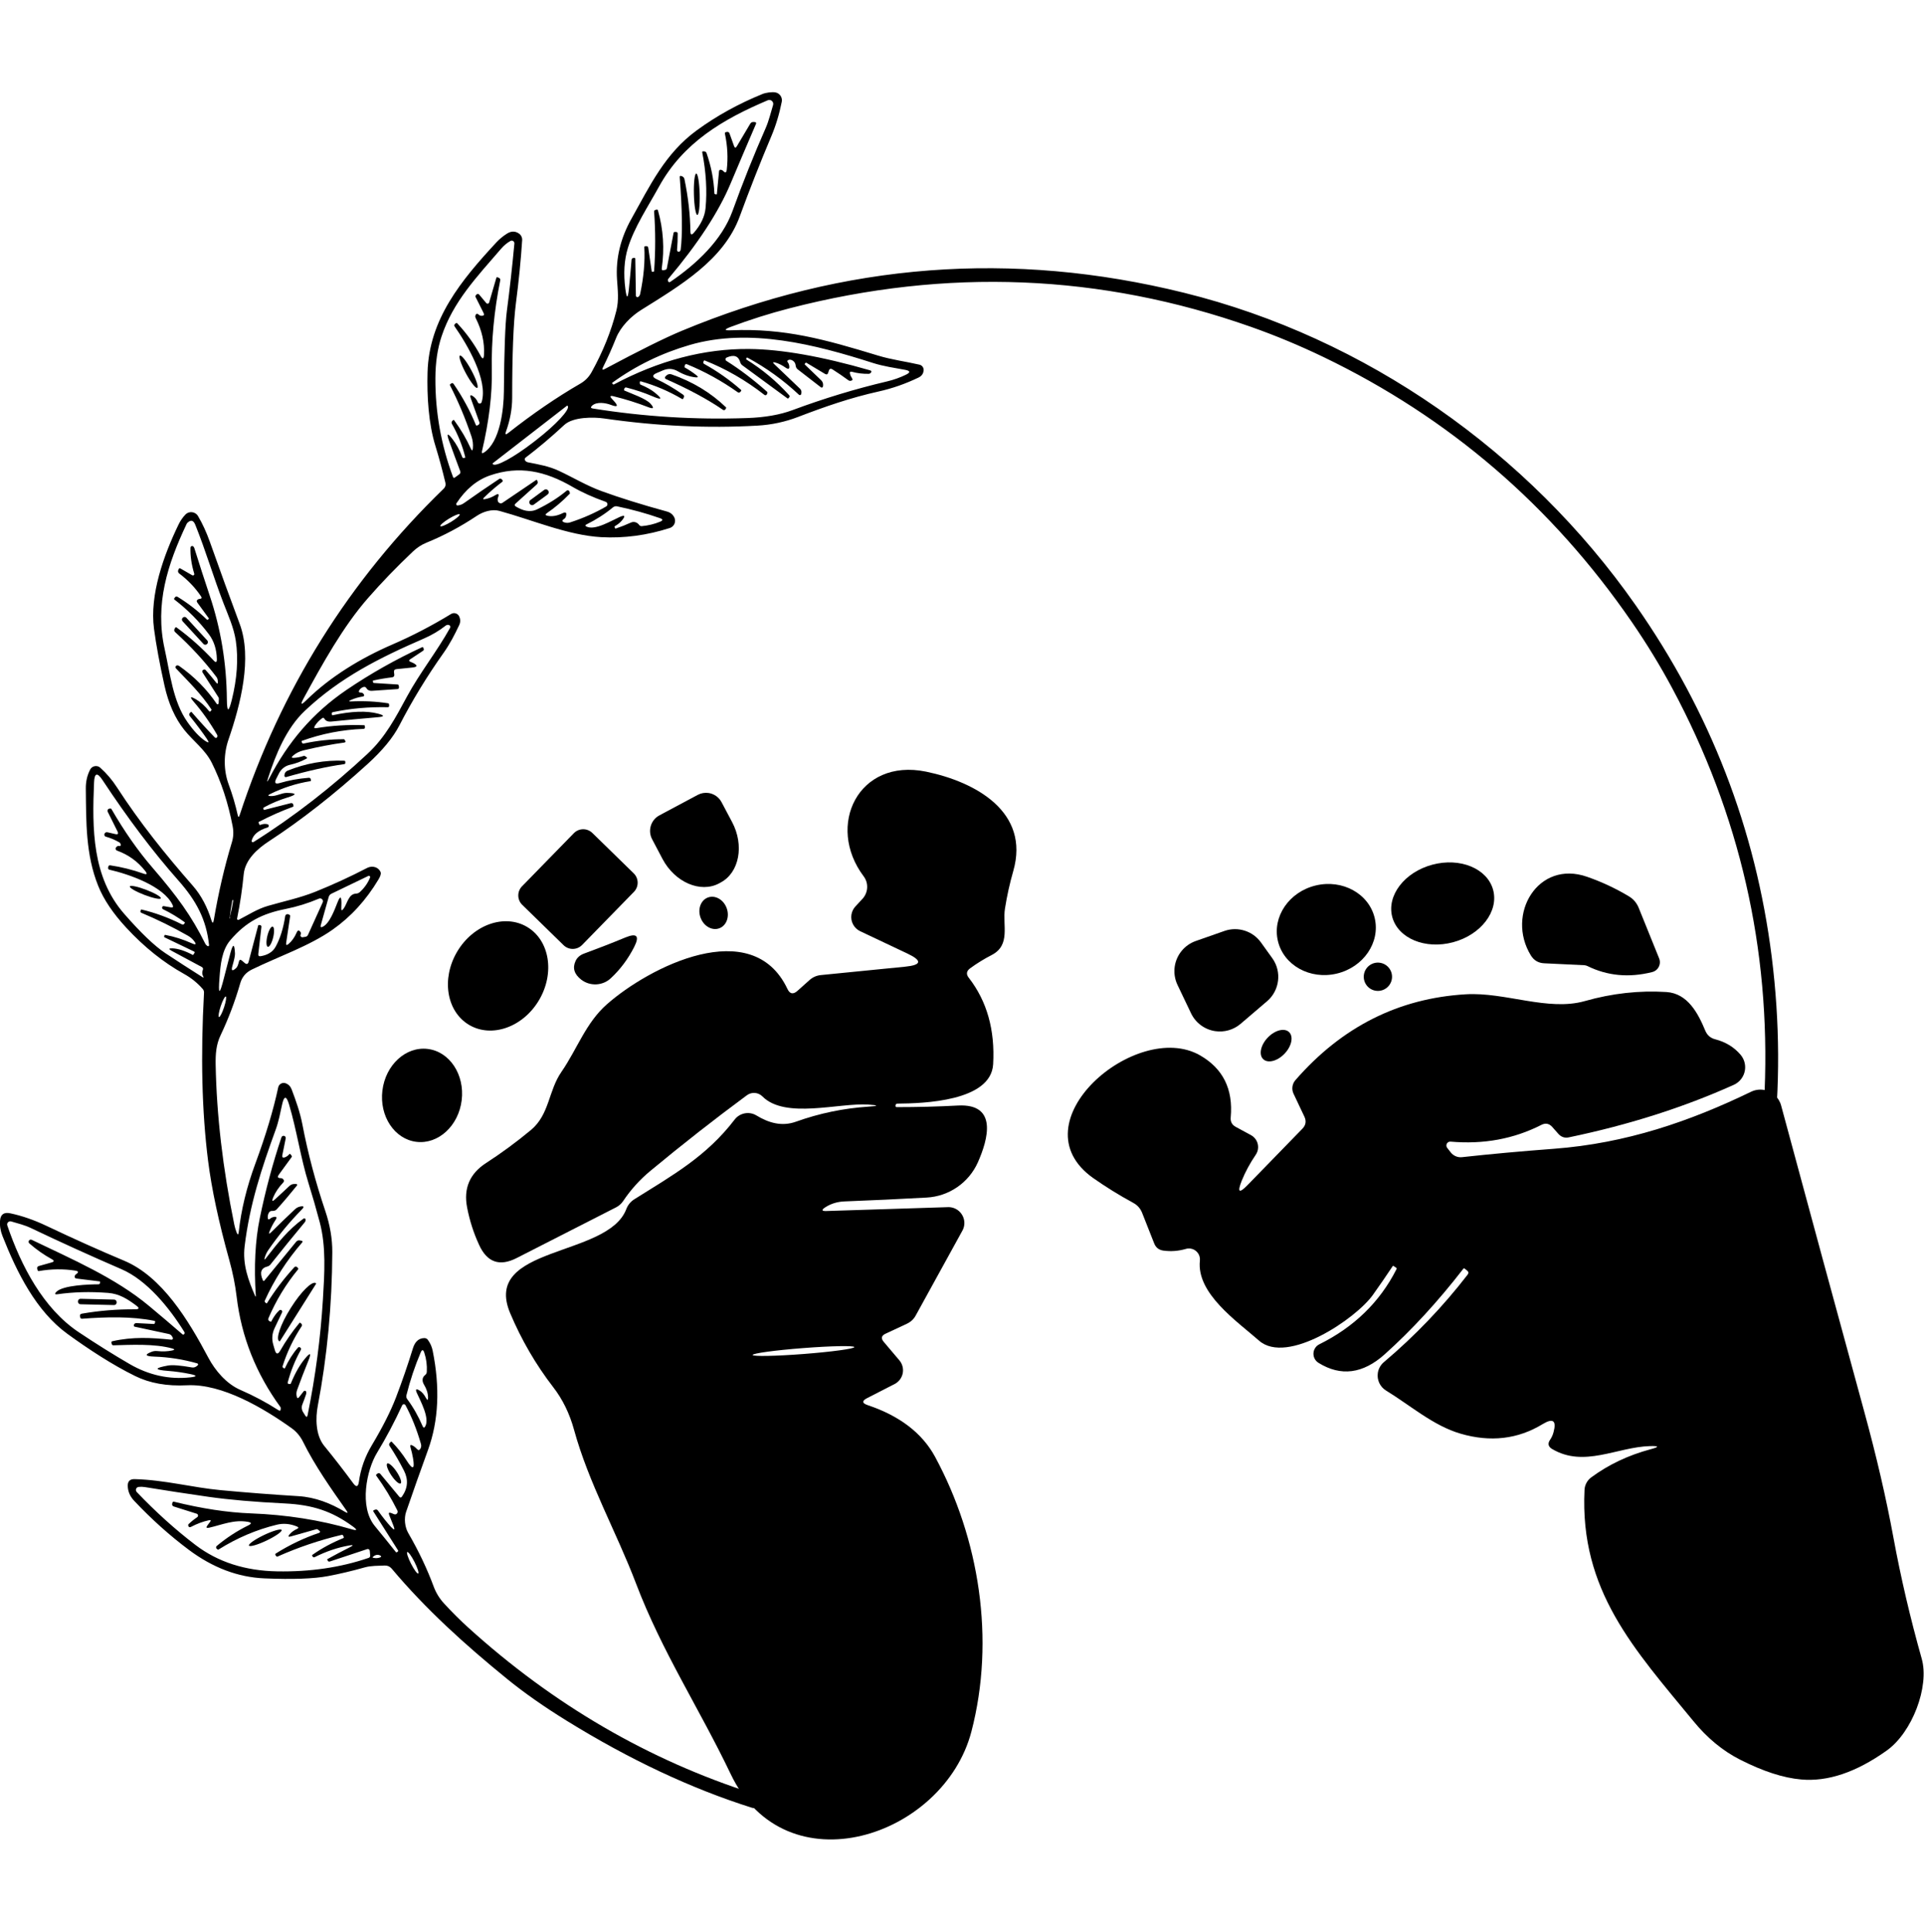 <?xml version="1.0" encoding="UTF-8" standalone="no"?>
<svg xmlns="http://www.w3.org/2000/svg" xmlns:xlink="http://www.w3.org/1999/xlink" xmlns:serif="http://www.serif.com/" width="100%" height="100%" viewBox="0 0 501 503" version="1.1" xml:space="preserve" style="fill-rule:evenodd;clip-rule:evenodd;stroke-linejoin:round;stroke-miterlimit:2;">
    <g transform="matrix(1.017,0,0,1.017,-19.834,22.839)">
        <g transform="matrix(1.326,0,0,1.326,-69.081,-112.704)">
            <path d="M406.787,288.62C407.154,285.323 407.407,282.011 407.544,278.689C408.675,251.191 402.738,225.29 389.733,200.985C387.416,196.652 384.802,192.369 381.891,188.136C366.459,165.716 346.62,148.67 322.375,136.997C317.77,134.78 313.11,132.84 308.395,131.176C279.344,120.931 249.628,119.735 219.245,127.587C215.374,128.587 211.584,129.786 207.874,131.183C206.587,131.671 206.63,131.885 208.002,131.824C218.295,131.402 226.069,133.581 236.301,136.695C238.963,137.51 241.663,137.842 244.354,138.467C244.86,138.582 245.205,139.064 245.154,139.583C245.088,140.212 244.762,140.667 244.173,140.948C241.655,142.16 239.096,143.055 236.497,143.633C230.978,144.862 226.084,146.573 220.942,148.541C218.413,149.512 215.796,150.075 213.092,150.23C203.47,150.778 193.605,150.321 183.496,148.858C181.4,148.549 177.449,148.534 175.76,150.102C173.261,152.425 170.768,154.531 168.279,156.421C168.118,156.546 168.079,156.775 168.189,156.941C168.325,157.148 168.516,157.273 168.762,157.318C170.813,157.726 172.751,158.042 174.711,158.955C177.479,160.244 180.11,161.843 182.983,162.883C186.542,164.18 190.737,165.49 195.568,166.812C196.252,166.998 196.734,167.385 197.016,167.973C197.03,168.002 197.042,168.031 197.054,168.06C197.352,168.805 196.987,169.662 196.246,169.959C196.214,169.972 196.182,169.983 196.149,169.994C191.735,171.416 187.319,172.007 182.9,171.766C176.491,171.411 169.644,168.456 163.25,166.699C161.817,166.299 160.106,166.834 158.892,167.641C155.735,169.748 152.485,171.479 149.142,172.837C148.202,173.219 147.332,173.787 146.533,174.541C143.376,177.532 140.488,180.525 137.869,183.521C133.051,189.018 129.077,196.204 125.458,202.84C124.739,204.147 124.912,204.278 125.978,203.232C130.608,198.67 136.519,195.111 142.521,192.509C146.392,190.836 150.19,188.862 153.915,186.59C154.085,186.486 154.281,186.431 154.481,186.431C154.899,186.431 155.281,186.673 155.461,187.05C155.732,187.613 155.737,188.174 155.476,188.732C154.631,190.549 153.644,192.434 152.467,194.093C149.225,198.672 146.382,203.335 143.939,208.08C142.712,210.458 140.654,212.959 137.763,215.583C131.289,221.46 124.94,226.429 118.716,230.49C116.507,231.931 114.124,234.049 113.86,236.87C113.594,239.66 113.169,242.502 112.586,245.398C112.582,245.414 112.581,245.43 112.581,245.446C112.581,245.566 112.679,245.665 112.799,245.665C112.835,245.665 112.871,245.656 112.903,245.639C114.803,244.666 116.492,243.543 118.566,242.947C121.597,242.065 124.704,241.424 127.659,240.24C131.083,238.863 134.428,237.325 137.696,235.625C137.734,235.605 137.773,235.587 137.812,235.569C138.771,235.14 139.88,235.502 140.269,236.37C140.285,236.405 140.299,236.441 140.312,236.478C140.408,236.754 140.269,237.206 139.897,237.835C137.51,241.831 134.551,245.069 131.022,247.547C126.528,250.714 120.556,252.742 115.444,255.238C114.288,255.796 113.536,256.686 113.189,257.907C112.194,261.366 110.927,264.714 109.389,267.951C108.522,269.776 108.416,271.601 108.446,273.584C108.627,283.356 109.826,293.654 112.043,304.477C112.149,304.99 112.297,305.492 112.488,305.985C112.699,306.518 112.837,306.498 112.903,305.925C113.365,301.652 114.436,297.243 116.115,292.699C118.121,287.275 119.591,282.373 120.526,277.995C120.532,277.967 120.539,277.94 120.546,277.912C120.71,277.344 121.316,277.012 121.889,277.178C121.915,277.185 121.941,277.194 121.966,277.203C122.509,277.404 122.894,277.796 123.12,278.379C123.949,280.559 124.749,282.828 125.194,285.143C126.249,290.668 127.725,296.24 129.62,301.86C130.53,304.555 130.98,307.204 130.97,309.808C130.919,320.033 129.984,329.923 128.165,339.479C127.72,341.824 127.727,345.135 129.401,347.193C131.291,349.505 133.159,351.913 135.004,354.417C135.597,355.231 135.964,355.138 136.105,354.138C136.446,351.644 137.278,349.294 138.6,347.088C140.697,343.579 142.253,340.5 143.268,337.851C144.464,334.719 145.555,331.554 146.54,328.357C146.938,327.08 147.661,326.427 148.712,326.397C149.009,326.387 149.245,326.5 149.421,326.736C149.888,327.374 150.198,328.068 150.348,328.817C151.791,335.96 151.497,342.337 149.466,347.947C147.993,351.999 146.578,356 145.221,359.951C144.799,361.188 144.965,362.885 145.643,364.046C147.639,367.489 149.273,370.928 150.544,374.361C150.997,375.583 151.668,376.676 152.558,377.641C154.091,379.31 155.632,380.846 157.18,382.248C173.638,397.173 192.044,407.883 212.398,414.378C212.824,414.512 213.116,414.91 213.116,415.356C213.116,415.483 213.093,415.609 213.047,415.728C212.971,415.904 212.941,416.085 212.956,416.271C213.022,417.025 212.692,417.289 211.968,417.062C200.276,413.368 188.375,407.778 176.265,400.293C171.851,397.568 168.008,394.873 164.735,392.209C156.63,385.619 149.044,378.772 142.416,370.877C142.088,370.492 141.6,370.28 141.096,370.304C139.814,370.365 138.465,370.319 137.251,370.659C134.767,371.358 132.407,371.918 130.17,372.34C127.421,372.863 123.324,373.011 117.879,372.785C112.777,372.574 107.906,370.737 103.266,367.273C99.597,364.533 96.078,361.379 92.71,357.81C91.915,356.965 91.503,356.013 91.473,354.952C91.448,354.042 91.89,353.6 92.8,353.625C98.561,353.768 103.967,355.246 109.381,355.751C114.428,356.224 119.44,356.611 124.417,356.913C127.622,357.101 130.683,358.285 133.42,359.944C133.958,360.266 134.046,360.17 133.684,359.657C130.751,355.495 127.614,351.054 125.329,346.431C124.791,345.346 124.058,344.468 123.128,343.8C117.766,339.969 109.706,335.166 102.934,335.505C99.064,335.702 95.728,335.111 92.928,333.733C88.525,331.577 83.88,328.531 79.823,325.582C73.776,321.179 70.081,313.767 67.283,306.679C66.886,305.678 66.73,304.685 66.816,303.7C66.911,302.509 67.572,302.044 68.799,302.305C71.066,302.788 73.391,303.595 75.774,304.726C81.067,307.239 86.059,309.479 90.749,311.444C98.086,314.513 103.168,322.89 107.044,330.197C108.318,332.595 110.482,335.211 113.212,336.395C115.816,337.526 118.274,338.836 120.586,340.324C120.853,340.5 120.991,340.427 121.001,340.105C121.006,340.06 121.009,339.989 121.009,339.894C121.009,339.824 120.991,339.763 120.956,339.713C116.241,333.253 113.423,326.163 112.503,318.442C112.232,316.144 111.759,313.784 111.086,311.361C109.035,303.992 107.667,297.592 106.984,292.163C105.787,282.693 105.526,271.87 106.199,259.694C106.209,259.447 106.126,259.205 105.966,259.016C104.945,257.839 103.739,256.864 102.346,256.09C98.37,253.883 94.653,250.91 91.194,247.17C88.63,244.405 86.823,241.716 85.772,239.102C83.337,233.054 83.45,226.781 83.375,220.326C83.36,218.964 83.639,217.735 84.212,216.639C84.236,216.592 84.263,216.547 84.293,216.503C84.685,215.934 85.473,215.787 86.039,216.177C86.083,216.208 86.125,216.241 86.165,216.277C87.391,217.373 88.467,218.637 89.392,220.07C93.795,226.864 98.651,232.918 104.043,239.071C105.687,240.941 106.878,243.302 107.617,245.699C107.818,246.358 107.976,246.348 108.092,245.669C108.992,240.371 110.158,235.359 111.591,230.634C111.887,229.664 111.933,228.643 111.727,227.572C110.857,223.043 109.515,218.964 107.7,215.334C106.426,212.771 104.081,211.119 102.346,208.925C100.602,206.723 99.345,203.903 98.576,200.465C97.641,196.277 96.962,192.602 96.54,189.441C95.681,182.918 98.38,175.31 101.298,169.293C101.63,168.604 102.065,167.976 102.603,167.408C102.65,167.358 102.701,167.312 102.754,167.269C103.414,166.743 104.392,166.855 104.921,167.517C104.964,167.571 105.003,167.628 105.038,167.687C105.908,169.159 106.669,170.816 107.323,172.656C109.258,178.125 111.179,183.406 113.084,188.498C115.549,195.088 113.28,204.009 110.92,210.863C109.985,213.57 109.932,216.729 110.972,219.534C111.686,221.46 112.264,223.423 112.707,225.423C112.807,225.881 112.93,225.888 113.076,225.446C121.024,201.181 134.159,180.166 152.482,162.401C152.804,162.089 152.912,161.704 152.807,161.247C152.223,158.799 151.588,156.454 150.899,154.212C149.542,149.838 149.232,144.53 149.361,139.93C149.647,129.706 155.853,122.188 162.669,114.836C163.278,114.187 163.964,113.624 164.728,113.147C165.522,112.654 166.276,112.649 166.99,113.132C167.419,113.422 167.664,113.916 167.631,114.429C167.39,118.199 166.982,122.303 166.409,126.742C165.937,130.447 165.701,136.489 165.701,144.869C165.701,147.006 165.301,149.177 164.502,151.384C164.296,151.952 164.431,152.05 164.909,151.678C169.639,147.953 174.282,144.774 178.836,142.14C179.776,141.602 180.507,140.863 181.03,139.923C183.227,135.972 184.826,132.003 185.826,128.017C186.331,126.026 186.082,124.013 185.947,121.999C185.68,117.978 186.608,114.077 188.729,110.297C192.333,103.857 195.229,97.682 201.374,93.203C205.185,90.423 209.407,88.09 214.042,86.205C214.698,85.941 215.905,85.768 216.583,85.911C217.394,86.087 217.921,86.892 217.759,87.706C217.287,90.088 216.611,92.318 215.731,94.394C213.59,99.471 211.559,104.626 209.638,109.859C206.554,118.259 198.185,123.16 190.607,127.903C188.676,129.102 186.648,131.116 185.766,133.325C184.981,135.29 184.139,137.173 183.24,138.973C183.008,139.435 183.121,139.546 183.579,139.304C190.224,135.75 195.163,133.3 198.396,131.953C229.905,118.832 262.245,116.374 295.418,124.578C330.526,133.257 361.939,155.35 382.6,184.848C397.047,205.474 405.819,228.13 408.916,252.818C410.5,265.469 410.559,277.923 409.095,290.182L406.787,288.62ZM147.561,371.853C147.745,371.759 147.419,370.744 146.839,369.605C146.258,368.467 145.629,367.607 145.445,367.701C145.261,367.794 145.587,368.809 146.167,369.948C146.747,371.087 147.376,371.946 147.561,371.853ZM106.878,362.53L107.346,361.912C107.587,361.595 107.514,361.48 107.127,361.565C105.996,361.811 104.857,362.234 103.711,362.832C103.425,362.983 103.236,362.902 103.146,362.591C103.115,362.485 103.141,362.392 103.221,362.312C103.724,361.829 104.277,361.384 104.88,360.977C104.984,360.907 105.047,360.789 105.047,360.664C105.047,360.502 104.943,360.357 104.789,360.306L100.348,358.903C100.161,358.844 100.033,358.669 100.033,358.472C100.033,358.419 100.043,358.365 100.062,358.315L100.137,358.112C100.182,357.996 100.265,357.953 100.386,357.983C105.82,359.321 110.771,360.072 115.24,360.238C122.162,360.502 128.647,361.527 134.687,363.299C135.783,363.621 135.871,363.445 134.951,362.772C130.879,359.786 127.132,358.587 121.838,358.323C115.992,358.036 111.081,357.611 107.104,357.048C102.962,356.455 98.84,355.824 94.738,355.156C94.351,355.095 93.959,355.088 93.562,355.133C93.269,355.165 93.045,355.416 93.045,355.71C93.045,355.861 93.103,356.005 93.207,356.113C96.917,359.999 100.702,363.41 104.563,366.346C108.881,369.628 114.134,371.322 120.323,371.428C126.692,371.544 132.576,370.679 137.975,368.834C138.196,368.759 138.299,368.603 138.284,368.366L138.208,367.469C138.191,367.271 138.024,367.118 137.825,367.118C137.784,367.118 137.742,367.124 137.703,367.137L130.517,369.52C130.306,369.591 130.155,369.523 130.065,369.317L129.989,369.143C129.979,369.113 129.987,369.09 130.012,369.075C131.445,368.276 132.885,367.514 134.333,366.791C135.107,366.403 135.069,366.285 134.219,366.436C131.993,366.828 129.773,367.58 127.561,368.691C127.43,368.758 127.268,368.715 127.192,368.593L127.086,368.427C127.041,368.356 127.054,368.296 127.124,368.246C128.929,366.974 130.914,365.898 133.081,365.019C133.181,364.978 133.214,364.908 133.179,364.807L133.111,364.611C133.051,364.425 132.925,364.355 132.734,364.4C128.471,365.416 124.362,366.806 120.405,368.57C120.305,368.615 120.222,368.595 120.157,368.51L120.013,368.321C119.913,368.186 119.935,368.07 120.081,367.974C122.766,366.29 125.561,364.961 128.466,363.986C128.546,363.956 128.599,363.88 128.599,363.795C128.599,363.734 128.573,363.677 128.526,363.639L128.18,363.352C128.104,363.286 127.999,363.263 127.901,363.292L123.007,364.679C122.454,364.835 122.366,364.697 122.743,364.265C123.115,363.837 123.58,363.498 124.138,363.247C124.505,363.081 124.5,362.92 124.123,362.764C122.816,362.231 121.529,362.118 120.262,362.425C116.331,363.38 112.581,364.976 109.012,367.213C108.947,367.253 108.884,367.251 108.823,367.205L108.658,367.07C108.575,367.004 108.527,366.904 108.527,366.799C108.527,366.697 108.572,366.6 108.65,366.534C110.525,364.961 112.566,363.631 114.773,362.545C115.426,362.224 115.394,362 114.675,361.874C112.005,361.392 109.698,362.432 107.187,363.005C106.649,363.131 106.546,362.973 106.878,362.53ZM112.179,252.139C112.199,252.536 112.038,253.323 111.696,254.499C111.4,255.504 111.639,255.653 112.413,254.944C112.619,254.758 112.792,254.351 112.933,253.722C113.023,253.33 113.222,253.265 113.529,253.526L114.041,253.964C114.428,254.295 114.687,254.215 114.818,253.722L116.665,246.717C116.676,246.677 116.701,246.657 116.741,246.657L116.99,246.657C117.153,246.66 117.286,246.795 117.286,246.959C117.286,246.971 117.285,246.984 117.284,246.996L116.681,252.237C116.645,252.579 116.796,252.722 117.133,252.667C118.51,252.441 119.473,251.835 120.021,250.849C120.911,249.231 121.529,247.255 121.876,244.923C121.91,244.707 122.097,244.547 122.315,244.547C122.383,244.547 122.449,244.562 122.509,244.591L122.705,244.681C122.795,244.726 122.847,244.823 122.833,244.923L122.064,250.073C121.994,250.535 122.14,250.618 122.502,250.322C123.155,249.779 123.688,249.03 124.1,248.075C124.301,247.607 124.545,247.584 124.832,248.007C124.937,248.158 124.945,248.318 124.854,248.489C124.829,248.54 124.816,248.595 124.816,248.652C124.816,248.85 124.979,249.014 125.178,249.014C125.196,249.014 125.214,249.012 125.231,249.01L125.797,248.919C126.007,248.887 126.187,248.75 126.272,248.557L129.115,242.276C129.146,242.207 129.163,242.132 129.164,242.056C129.166,241.758 128.919,241.511 128.617,241.509C128.542,241.509 128.467,241.523 128.398,241.552C126.307,242.442 124.168,243.106 121.981,243.543C117.472,244.44 114.313,246.001 111.267,249.59C109.615,251.536 109.381,254.363 109.193,256.776C108.916,260.195 109.198,260.24 110.037,256.912C110.455,255.263 110.874,253.639 111.297,252.041C111.794,250.181 112.088,250.214 112.179,252.139ZM162.971,164.105C162.881,164.341 162.873,164.582 162.948,164.829C162.957,164.856 162.967,164.882 162.98,164.908C163.118,165.195 163.465,165.318 163.748,165.181C163.774,165.169 163.799,165.154 163.823,165.138L170.338,160.727C170.342,160.724 170.347,160.721 170.352,160.718C170.415,160.686 170.494,160.715 170.528,160.781C170.53,160.785 170.532,160.79 170.534,160.795L170.609,161.013C170.682,161.209 170.628,161.431 170.474,161.571L166.364,165.274C166.118,165.495 166.135,165.688 166.417,165.854C167.706,166.616 169.086,167.083 170.549,166.382C172.706,165.346 174.593,164.153 176.212,162.8C176.23,162.784 176.251,162.77 176.272,162.759C176.436,162.67 176.645,162.735 176.736,162.902C176.747,162.923 176.756,162.944 176.762,162.966L176.853,163.26C176.863,163.306 176.85,163.348 176.815,163.388C175.413,164.836 173.952,166.075 172.434,167.106C172.047,167.372 172.082,167.551 172.54,167.641C173.409,167.822 174.375,167.656 175.435,167.144C176.049,166.842 176.272,167.023 176.106,167.687C176.046,167.938 175.913,168.129 175.707,168.26C175.274,168.541 175.305,168.76 175.797,168.916C176.164,169.036 176.531,169.036 176.898,168.916C179.376,168.116 181.691,167.093 183.843,165.847C183.999,165.759 184.097,165.592 184.097,165.413C184.097,165.2 183.961,165.01 183.76,164.942C181.317,164.082 179.173,163.115 177.328,162.039C172.087,159 167.081,157.892 161.41,159.852C158.872,160.737 156.712,162.534 154.933,165.243C154.916,165.269 154.903,165.297 154.896,165.327C154.864,165.464 154.953,165.604 155.094,165.637C155.123,165.644 155.152,165.646 155.182,165.643C155.634,165.598 156.039,165.447 156.396,165.191C158.618,163.612 160.89,162.054 163.212,160.516C163.351,160.424 163.537,160.446 163.65,160.568L163.831,160.757C163.867,160.796 163.887,160.848 163.887,160.901C163.887,160.965 163.858,161.026 163.808,161.066C162.581,161.996 161.423,162.991 160.332,164.052C159.98,164.389 160.043,164.509 160.52,164.414C161.209,164.278 161.85,164.027 162.443,163.66C163.056,163.288 163.232,163.436 162.971,164.105ZM146.518,347.163C146.804,347.324 147.081,347.55 147.347,347.842C147.579,348.088 147.785,348.065 147.966,347.774C148.142,347.487 148.182,347.173 148.086,346.831C147.292,344.066 146.297,341.573 145.1,339.351C145.039,339.236 144.918,339.163 144.787,339.163C144.65,339.163 144.525,339.242 144.467,339.366C142.979,342.598 141.353,345.667 139.588,348.573C137.575,351.891 136.142,358.971 139.158,362.651C140.606,364.415 141.963,366.094 143.23,367.688C143.301,367.778 143.384,367.788 143.479,367.718L143.637,367.597C143.713,367.542 143.725,367.474 143.675,367.394L138.91,359.884C138.906,359.878 138.903,359.873 138.9,359.867C138.856,359.779 138.889,359.67 138.974,359.628C138.98,359.625 138.986,359.622 138.993,359.62L139.219,359.529C139.455,359.439 139.646,359.496 139.792,359.703C140.667,360.934 141.511,361.992 142.325,362.877C142.964,363.561 143.112,363.468 142.77,362.598L141.971,360.592C141.785,360.13 141.921,359.994 142.378,360.185L142.876,360.389C143.127,360.494 143.333,360.437 143.494,360.215C143.615,360.044 143.625,359.858 143.524,359.657C142.373,357.34 141.021,355.11 139.468,352.969C139.392,352.868 139.402,352.783 139.498,352.713L139.701,352.554C139.863,352.424 140.103,352.448 140.237,352.607L143.901,357.018C144.082,357.239 144.256,357.232 144.422,356.996C145.558,355.377 145.688,353.71 144.814,351.996C143.949,350.292 143.024,348.701 142.039,347.223C141.888,346.997 141.908,346.788 142.099,346.597L142.265,346.424C142.33,346.359 142.396,346.359 142.461,346.424C143.557,347.55 144.515,348.759 145.334,350.051C146.515,351.911 146.923,351.755 146.556,349.583C146.435,348.885 146.274,348.193 146.073,347.51C145.932,347.032 146.081,346.917 146.518,347.163ZM186.927,168.501C186.59,168.918 186.135,169.295 185.562,169.632C185.472,169.682 185.446,169.758 185.487,169.858L185.562,170.032C185.592,170.102 185.642,170.125 185.713,170.099C186.733,169.758 187.701,169.376 188.616,168.953C189.227,168.674 189.86,168.901 190.237,169.421C190.35,169.571 190.535,169.654 190.727,169.639C191.994,169.524 193.173,169.237 194.264,168.78C194.852,168.539 194.847,168.312 194.249,168.101C191.655,167.191 188.895,166.43 185.969,165.816C185.668,165.756 185.396,165.824 185.155,166.02C183.647,167.272 181.945,168.368 180.05,169.308C179.774,169.443 179.774,169.582 180.05,169.722C181.686,170.529 184.838,168.591 186.444,167.875C187.46,167.428 187.621,167.636 186.927,168.501ZM100.997,196.521C101.142,196.501 101.276,196.536 101.396,196.627C104.317,198.683 106.735,201.121 108.65,203.941C108.688,203.995 108.75,204.028 108.817,204.028C108.921,204.028 109.01,203.947 109.02,203.843L109.065,202.998C109.075,202.886 109.045,202.772 108.982,202.674L105.943,197.931C105.777,197.665 105.837,197.471 106.124,197.35C106.28,197.285 106.413,197.313 106.524,197.433C107.227,198.213 107.891,199.004 108.514,199.809C108.766,200.135 108.884,200.093 108.869,199.68C108.864,199.595 108.856,199.507 108.846,199.416C108.821,199.165 108.733,198.939 108.582,198.738C106.305,195.727 103.658,192.851 100.642,190.112C100.431,189.926 100.391,189.707 100.521,189.456L100.635,189.252C100.664,189.195 100.724,189.158 100.789,189.158C100.825,189.158 100.861,189.17 100.891,189.192C103.43,191.042 105.815,193.165 108.047,195.563C108.484,196.036 108.695,195.95 108.68,195.307C108.635,193.417 108.122,191.821 107.142,190.519C105.242,188 103.027,185.768 100.499,183.823C100.408,183.753 100.393,183.672 100.454,183.582L100.574,183.408C100.715,183.202 100.893,183.164 101.11,183.295C103.141,184.542 105.018,186 106.742,187.669C106.818,187.739 106.893,187.739 106.969,187.669L107.119,187.525C107.144,187.495 107.147,187.465 107.127,187.435L104.918,184.411C104.721,184.14 104.772,183.923 105.068,183.763C105.154,183.717 105.244,183.692 105.34,183.687C105.737,183.667 105.825,183.494 105.604,183.167C104.473,181.493 103.07,180.028 101.396,178.771C101.187,178.614 101.12,178.326 101.238,178.092L101.336,177.881C101.37,177.813 101.441,177.769 101.518,177.769C101.555,177.769 101.591,177.779 101.622,177.798L103.922,179.125C103.954,179.143 103.99,179.155 104.026,179.159C104.174,179.176 104.309,179.072 104.326,178.928C104.33,178.89 104.326,178.852 104.314,178.816C103.781,177.072 103.538,175.405 103.583,173.817C103.588,173.636 103.678,173.525 103.854,173.485C103.945,173.465 104.023,173.48 104.088,173.53C104.199,173.616 104.277,173.724 104.322,173.855C105.307,177.001 106.3,180.068 107.3,183.054C109.447,189.463 110.55,196.139 110.611,203.081C110.636,205.605 110.952,205.642 111.561,203.194C112.586,199.067 112.848,195.274 112.345,191.816C111.968,189.252 110.882,186.907 109.962,184.517C108.032,179.51 106.554,174.458 104.518,169.383C104.161,168.493 103.653,168.365 102.995,168.999C102.93,169.063 102.876,169.14 102.836,169.225C99.149,177.006 96.668,184.713 98.599,193.354C99.647,198.067 100.182,203.458 102.995,207.455C104.186,209.149 105.32,210.358 106.395,211.081C107.129,211.574 107.25,211.453 106.757,210.72C106.013,209.604 104.907,208.126 103.44,206.286C103.286,206.091 103.323,205.802 103.521,205.646L103.523,205.645L103.711,205.494C103.736,205.479 103.759,205.481 103.779,205.502C105.277,207.236 106.777,208.88 108.281,210.433C108.331,210.488 108.396,210.518 108.477,210.523C108.572,210.528 108.645,210.498 108.695,210.433C108.816,210.267 108.826,210.096 108.725,209.92C107.358,207.563 105.85,205.431 104.201,203.526C103.397,202.596 103.53,202.435 104.601,203.043C105.511,203.571 106.365,204.335 107.165,205.336C107.285,205.486 107.398,205.484 107.504,205.328L107.64,205.14C107.66,205.104 107.66,205.072 107.64,205.042C105.709,202.086 103.206,199.65 100.793,197.117C100.73,197.051 100.694,196.963 100.694,196.871C100.694,196.697 100.824,196.547 100.997,196.521ZM201.103,140.911C199.962,140.785 198.826,140.395 197.695,139.742C196.77,139.204 195.814,139.144 194.829,139.561L193.623,140.074C192.708,140.461 192.703,140.86 193.608,141.273C195.186,141.996 196.88,142.987 198.69,144.243C198.901,144.389 198.949,144.575 198.833,144.801L198.735,145.013C198.68,145.123 198.597,145.146 198.486,145.08C195.978,143.602 193.344,142.474 190.584,141.695C190.418,141.645 190.34,141.707 190.35,141.883L190.365,142.132C190.37,142.223 190.413,142.283 190.493,142.313C191.66,142.806 192.552,143.301 193.17,143.799C194.814,145.131 194.666,145.377 192.725,144.538C191.278,143.909 189.626,143.356 187.771,142.879C187.57,142.828 187.437,142.899 187.372,143.09L187.304,143.278C187.274,143.364 187.299,143.424 187.379,143.459C188.737,144.07 191.534,144.997 192.431,146.015C193.165,146.855 193.009,147.071 191.964,146.664C189.863,145.845 187.638,145.146 185.291,144.568C184.602,144.397 184.501,144.57 184.989,145.088C185.115,145.219 185.235,145.349 185.351,145.48C186.241,146.46 186.065,146.717 184.823,146.249C183.76,145.842 182.033,145.548 181.121,146.392C180.809,146.684 180.864,146.862 181.287,146.928C191.16,148.511 201.103,149.125 211.116,148.768C214.52,148.647 217.428,148.137 219.841,147.237C225.858,144.995 231.943,143.148 238.096,141.695C239.358,141.398 240.564,140.971 241.715,140.413C242.64,139.971 242.598,139.654 241.587,139.463C239.506,139.078 237.395,138.784 235.366,138.136C224.267,134.584 211.569,131.297 200.017,134.652C194.558,136.236 189.566,138.666 185.042,141.944C184.981,141.989 184.976,142.039 185.027,142.094L185.17,142.253C185.22,142.308 185.278,142.318 185.343,142.283C194.07,137.643 202.779,135.361 211.471,135.436C217.679,135.492 225.446,136.861 234.771,139.546C235.112,139.641 235.16,139.817 234.914,140.074C234.813,140.179 234.693,140.232 234.552,140.232C233.421,140.252 232.355,140.124 231.355,139.847C230.973,139.742 230.835,139.88 230.94,140.262C231.01,140.539 231.131,140.797 231.302,141.039C231.503,141.33 231.433,141.509 231.091,141.574C230.92,141.609 230.762,141.574 230.616,141.469C229.626,140.74 228.608,140.043 227.562,139.38C227.205,139.154 226.964,139.244 226.838,139.651L226.725,140.013C226.619,140.35 226.413,140.428 226.107,140.247L222.533,138.106C222.452,138.055 222.384,138.068 222.329,138.143L222.193,138.317C222.163,138.357 222.168,138.397 222.208,138.437L225.383,141.491C225.64,141.739 225.77,142.092 225.737,142.449L225.715,142.667C225.699,142.792 225.593,142.886 225.468,142.886C225.412,142.886 225.359,142.867 225.315,142.833L220.859,139.387C220.617,139.201 220.479,138.955 220.444,138.648C220.384,138.106 220.107,137.741 219.614,137.555C219.413,137.48 219.217,137.485 219.026,137.57C218.81,137.676 218.777,137.824 218.928,138.015C219.054,138.176 219.137,138.357 219.177,138.558C219.323,139.297 219.087,139.45 218.468,139.018C217.84,138.576 217.207,138.259 216.568,138.068C216.015,137.902 215.947,138.018 216.365,138.415L221.281,143.105C221.494,143.307 221.595,143.6 221.552,143.889L221.522,144.108C221.502,144.24 221.387,144.338 221.254,144.338C221.186,144.338 221.12,144.312 221.07,144.266C218.059,141.441 214.743,139.053 211.124,137.103C211.069,137.067 211.023,137.078 210.988,137.133L210.89,137.306C210.85,137.372 210.863,137.424 210.928,137.465C213.999,139.375 216.747,141.667 219.17,144.341C219.31,144.497 219.31,144.653 219.17,144.809L219.034,144.96C218.979,145.015 218.921,145.02 218.86,144.975L210.166,138.603C209.95,138.447 209.807,138.241 209.737,137.985C209.39,136.768 208.512,136.472 207.105,137.095C206.976,137.154 206.894,137.283 206.894,137.424C206.894,137.547 206.956,137.662 207.06,137.729C209.608,139.322 212.217,141.3 214.887,143.663C214.987,143.748 215.015,143.851 214.97,143.972L214.902,144.153C214.856,144.278 214.737,144.361 214.604,144.361C214.534,144.361 214.467,144.338 214.412,144.296C210.757,141.451 206.916,139.239 202.89,137.661C202.804,137.625 202.742,137.651 202.701,137.736L202.626,137.925C202.561,138.063 202.617,138.232 202.754,138.309C205.333,139.742 207.706,141.411 209.872,143.316C209.958,143.386 209.965,143.464 209.895,143.55L209.774,143.708C209.647,143.868 209.416,143.901 209.254,143.783C206.142,141.582 202.875,139.782 199.451,138.385C199.413,138.368 199.371,138.359 199.329,138.359C199.172,138.359 199.039,138.478 199.022,138.633L198.984,138.92C198.979,138.956 198.994,138.99 199.022,139.003C199.846,139.465 200.595,139.963 201.269,140.496C201.686,140.828 201.631,140.966 201.103,140.911ZM100.122,251.151C101.208,251.196 102.512,251.621 104.035,252.425C104.065,252.441 104.088,252.435 104.103,252.41L104.337,252.071C104.427,251.93 104.4,251.825 104.254,251.754L98.576,249.025C98.506,248.99 98.481,248.937 98.501,248.866L98.553,248.663C98.574,248.577 98.626,248.542 98.712,248.557C100.411,248.869 102.135,249.414 103.884,250.193C104.644,250.535 104.769,250.377 104.262,249.718C103.955,249.316 103.568,248.982 103.1,248.716C100.175,247.052 97.176,245.576 94.105,244.289C93.939,244.219 93.883,244.101 93.939,243.935L93.999,243.739C94.019,243.663 94.067,243.636 94.142,243.656C96.802,244.289 99.403,245.247 101.947,246.529C102.102,246.608 102.296,246.552 102.384,246.401L102.497,246.212C102.517,246.172 102.51,246.139 102.474,246.114C101.162,245.159 99.777,244.327 98.32,243.618C98.184,243.553 98.111,243.447 98.101,243.302C98.101,243.298 98.101,243.294 98.101,243.29C98.101,243.129 98.234,242.996 98.395,242.996C98.41,242.996 98.425,242.998 98.44,243L99.79,243.241C100.202,243.312 100.318,243.158 100.137,242.781C98.425,239.139 91.707,236.832 87.921,235.965C87.76,235.93 87.653,235.776 87.68,235.618L87.711,235.397C87.735,235.221 87.897,235.096 88.069,235.12L88.072,235.12C90.239,235.437 92.38,235.97 94.497,236.719C95.185,236.965 95.304,236.799 94.851,236.221C93.418,234.386 91.599,233.072 89.392,232.278C89.237,232.219 89.133,232.07 89.133,231.904C89.133,231.818 89.16,231.735 89.211,231.667C89.387,231.435 89.575,231.342 89.776,231.388C90.058,231.453 90.166,231.345 90.101,231.063C90.065,230.893 89.975,230.764 89.829,230.679C89.01,230.206 88.15,229.844 87.25,229.593C87.09,229.548 86.992,229.445 86.956,229.284C86.941,229.209 86.946,229.136 86.971,229.065C87.087,228.784 87.293,228.678 87.59,228.749L89.06,229.088C89.583,229.214 89.724,229.035 89.482,228.553L87.605,224.782C87.575,224.724 87.56,224.659 87.56,224.593C87.56,224.373 87.732,224.187 87.952,224.172L88.155,224.157C88.221,224.153 88.282,224.185 88.314,224.239C90.817,228.568 93.449,232.33 96.208,235.527C101.027,241.115 103.786,244.9 106.433,250.239C106.539,250.445 106.695,250.603 106.901,250.714C106.916,250.722 106.933,250.727 106.951,250.731C107.052,250.751 107.151,250.687 107.17,250.589C107.174,250.571 107.175,250.552 107.172,250.533C106.652,245.571 104.691,241.937 101.253,238.053C96.367,232.529 91.483,226.067 86.602,218.667C85.586,217.124 85.041,217.275 84.966,219.12C84.589,228.025 84.581,237.382 90.772,244.47C93.994,248.16 96.651,250.699 98.742,252.086C101.014,253.589 103.399,255.13 105.898,256.708C106.129,256.859 106.177,256.814 106.041,256.573C105.815,256.165 105.795,255.733 105.981,255.276C106.058,255.089 105.98,254.87 105.8,254.77L99.986,251.649C99.313,251.287 99.358,251.121 100.122,251.151ZM176.28,146.392L161.953,157.499C161.931,157.517 161.918,157.543 161.918,157.571C161.918,157.592 161.925,157.612 161.938,157.628L161.968,157.665C162.465,158.294 166.027,156.365 169.863,153.39L170.33,153.028C174.171,150.049 176.926,147.076 176.434,146.442C176.433,146.441 176.432,146.439 176.431,146.438L176.408,146.408C176.391,146.385 176.364,146.372 176.336,146.372C176.316,146.372 176.296,146.38 176.28,146.392ZM138.849,368.6C138.719,368.711 138.736,368.784 138.902,368.819C139.36,368.919 139.787,368.894 140.184,368.744C140.47,368.633 140.478,368.507 140.207,368.366C139.754,368.14 139.302,368.218 138.849,368.6ZM155.572,167.365C155.467,167.192 154.537,167.562 153.512,168.185C152.487,168.808 151.73,169.464 151.835,169.637C151.941,169.81 152.871,169.44 153.896,168.817C154.921,168.193 155.678,167.538 155.572,167.365ZM118.49,227.203C118.619,227.246 118.707,227.367 118.707,227.503C118.707,227.642 118.615,227.765 118.483,227.806C116.708,228.349 115.68,229.206 115.399,230.377C115.394,230.396 115.392,230.414 115.392,230.433C115.392,230.561 115.497,230.667 115.626,230.667C115.668,230.667 115.709,230.655 115.746,230.634C123.686,225.642 130.955,219.941 137.779,213.585C141.225,210.38 143.208,206.572 145.394,202.531C147.868,197.961 151.178,193.829 153.711,189.275C153.743,189.218 153.76,189.154 153.76,189.089C153.76,188.918 153.643,188.767 153.478,188.724C153.251,188.664 153.05,188.702 152.874,188.837C151.603,189.838 150.183,190.677 148.614,191.356C140.071,195.066 132.478,198.866 125.676,205.283C122.057,208.691 120.036,213.773 118.596,218.185C118.279,219.155 118.355,219.187 118.822,218.283C122.381,211.391 127.162,205.705 133.737,201.241C138.357,198.109 143.218,195.365 148.32,193.007C148.421,192.962 148.491,192.992 148.531,193.098L148.622,193.316C148.679,193.454 148.624,193.616 148.493,193.701L146.043,195.322C145.711,195.543 145.734,195.719 146.111,195.85C146.261,195.905 146.407,195.968 146.548,196.038C147.503,196.531 147.448,196.83 146.382,196.936L143.366,197.245C142.994,197.28 142.833,197.484 142.883,197.856L142.936,198.24C142.986,198.587 142.838,198.783 142.491,198.828C141.3,198.969 140.086,199.175 138.849,199.447C138.819,199.452 138.804,199.469 138.804,199.499L138.827,199.733C138.831,199.835 138.913,199.918 139.015,199.922L143.562,200.208C143.708,200.218 143.791,200.299 143.811,200.45L143.841,200.713C143.866,200.95 143.761,201.078 143.524,201.098L138.616,201.43C138.374,201.445 138.148,201.4 137.937,201.294C137.781,201.214 137.66,201.098 137.575,200.947C137.429,200.691 137.218,200.61 136.942,200.706C136.63,200.816 136.386,201.005 136.21,201.271C135.994,201.608 136.084,201.777 136.482,201.777C136.718,201.777 136.899,201.87 137.025,202.056C137.211,202.327 137.14,202.488 136.813,202.538C136.014,202.664 135.265,202.885 134.566,203.202C134.104,203.413 134.126,203.506 134.634,203.481C137.072,203.36 139.447,203.481 141.76,203.843C141.855,203.858 141.908,203.913 141.918,204.009L141.948,204.272C141.969,204.494 141.87,204.602 141.654,204.597C137.975,204.521 134.456,204.838 131.098,205.547C130.912,205.587 130.839,205.698 130.879,205.879L130.917,206.09C130.917,206.09 130.917,206.091 130.917,206.092C130.925,206.133 130.968,206.159 131.013,206.15L131.015,206.15C134.679,205.356 137.618,205.255 139.83,205.848C141.091,206.19 141.071,206.416 139.769,206.527C136.703,206.788 133.719,207.067 130.819,207.364C130.145,207.434 129.685,207.248 129.439,206.806C129.333,206.62 129.193,206.59 129.017,206.716C128.418,207.148 127.948,207.641 127.607,208.193C127.375,208.56 127.473,208.709 127.901,208.638C130.887,208.141 133.956,207.952 137.107,208.073C137.183,208.073 137.226,208.108 137.236,208.178L137.273,208.397C137.314,208.643 137.208,208.772 136.957,208.782C132.88,208.937 128.919,209.712 125.073,211.104C125.038,211.114 125.025,211.134 125.035,211.164L125.088,211.368C125.143,211.564 125.272,211.642 125.473,211.602C128.062,211.044 130.638,210.77 133.202,210.78C133.252,210.78 133.29,210.8 133.315,210.84L133.435,211.029C133.591,211.255 133.531,211.388 133.254,211.428C130.922,211.74 128.315,212.238 125.435,212.921C124.616,213.117 123.924,213.469 123.361,213.977C123.045,214.258 123.097,214.392 123.52,214.377C124.118,214.351 124.756,214.228 125.435,214.007C125.53,213.972 125.621,213.985 125.706,214.045L125.985,214.241C126.131,214.341 126.126,214.437 125.97,214.527C124.98,215.075 123.934,215.467 122.833,215.704C121.895,215.904 121.098,216.521 120.669,217.378L120.134,218.433C119.742,219.218 119.966,219.486 120.805,219.24C122.59,218.712 124.457,218.373 126.408,218.222C126.654,218.207 126.792,218.32 126.822,218.562L126.845,218.758C126.85,218.823 126.82,218.861 126.755,218.871C124.06,219.298 121.461,220.13 118.958,221.367C118.485,221.598 118.51,221.726 119.033,221.751C120.179,221.811 121.19,221.125 122.2,221.14C124.13,221.165 124.173,221.46 122.328,222.023C120.69,222.525 119.176,223.161 117.789,223.93C117.658,224.006 117.621,224.111 117.676,224.247L117.759,224.428C117.759,224.438 117.789,224.435 117.849,224.42L122.962,223.116C122.971,223.113 122.981,223.111 122.99,223.11C123.202,223.071 123.408,223.217 123.447,223.433C123.449,223.443 123.451,223.453 123.452,223.463L123.474,223.689C123.479,223.754 123.449,223.797 123.384,223.817C121.192,224.616 118.98,225.597 116.748,226.758C116.723,226.768 116.716,226.788 116.726,226.818L116.854,227.195C116.899,227.316 116.98,227.354 117.095,227.308C117.628,227.107 118.093,227.072 118.49,227.203ZM212.609,91.634C212.725,91.645 212.814,91.743 212.814,91.859C212.814,91.888 212.809,91.917 212.798,91.943C211.104,95.874 209.46,99.732 207.867,103.518C205.564,109.002 201.563,115.122 195.862,121.879C195.757,122.009 195.734,122.153 195.794,122.308C195.885,122.56 196.041,122.61 196.262,122.459C201.238,119.066 206.193,114.474 208.251,108.796C210.227,103.327 212.366,97.978 214.668,92.75C215.271,91.378 215.641,89.764 216.078,88.346C216.101,88.273 216.113,88.197 216.113,88.12C216.113,87.702 215.769,87.358 215.351,87.358C215.248,87.358 215.147,87.379 215.052,87.419C206.389,91.084 198.712,95.608 194.045,104.106C191.903,107.997 189.272,111.94 188.043,115.944C187.334,118.252 187.173,120.888 187.56,123.854C187.812,125.78 188.038,125.777 188.239,123.847C188.435,121.941 188.608,120.056 188.759,118.191C188.771,118.015 188.915,117.874 189.091,117.867L189.302,117.852C189.418,117.847 189.475,117.902 189.475,118.018L189.589,125.136C189.589,125.297 189.722,125.429 189.883,125.429C189.942,125.429 190,125.411 190.049,125.377C190.24,125.252 190.36,125.071 190.41,124.834C191.104,121.552 191.373,118.533 191.217,115.778C191.217,115.776 191.217,115.773 191.217,115.771C191.217,115.672 191.299,115.59 191.398,115.59L191.609,115.582C191.826,115.582 191.949,115.688 191.979,115.899L192.65,120.476C192.655,120.511 192.673,120.529 192.703,120.529L192.944,120.521C193.05,120.521 193.105,120.469 193.11,120.363C193.386,116.507 193.386,112.694 193.11,108.924C193.098,108.772 193.196,108.632 193.344,108.592L193.585,108.532C193.726,108.497 193.816,108.55 193.856,108.69C194.887,112.355 195.131,116.078 194.588,119.858C194.543,120.164 194.671,120.285 194.972,120.22L195.297,120.144C195.434,120.116 195.541,120.006 195.568,119.865L196.858,113.064C196.888,112.903 196.986,112.828 197.152,112.838L197.363,112.845C197.564,112.855 197.664,112.961 197.664,113.162C197.674,114.233 197.632,115.284 197.536,116.314C197.52,116.491 197.656,116.651 197.837,116.668C197.923,116.673 197.994,116.651 198.049,116.6C198.154,116.51 198.217,116.399 198.237,116.269C198.609,113.398 198.549,108.713 198.056,102.213C198.056,102.208 198.056,102.203 198.056,102.198C198.056,102.098 198.137,102.017 198.237,102.017C198.255,102.017 198.273,102.019 198.29,102.025L198.471,102.085C198.726,102.164 198.918,102.379 198.969,102.643C199.693,106.147 200.075,109.505 200.115,112.717C200.125,113.421 200.356,113.506 200.809,112.973C202.146,111.42 202.89,109.849 203.041,108.261C203.362,104.903 203.149,101.301 202.4,97.455C202.399,97.451 202.399,97.447 202.398,97.442C202.393,97.356 202.456,97.28 202.539,97.275C202.543,97.274 202.547,97.274 202.551,97.274L202.792,97.289C202.997,97.299 203.174,97.432 203.237,97.621C204.126,100.17 204.629,102.741 204.745,105.335C204.75,105.491 204.83,105.571 204.986,105.576L205.182,105.584C205.212,105.584 205.227,105.571 205.227,105.546L205.642,101.15C205.662,100.904 205.793,100.801 206.034,100.841C206.195,100.866 206.336,100.944 206.456,101.075C206.838,101.492 207.065,101.417 207.135,100.848C207.402,98.566 207.286,96.249 206.788,93.896C206.748,93.7 206.826,93.587 207.022,93.557L207.226,93.527C207.411,93.501 207.59,93.608 207.655,93.783L208.545,96.256C208.691,96.648 208.869,96.664 209.081,96.302L211.674,91.943C211.803,91.722 212.047,91.592 212.3,91.611L212.609,91.634ZM99.225,331.698C100.084,331.542 101.63,331.662 103.862,332.06C104.183,332.117 104.513,332.031 104.767,331.826L104.985,331.645C105.032,331.605 105.059,331.546 105.059,331.485C105.059,331.392 104.998,331.31 104.91,331.283C102.211,330.509 99.438,330.071 96.593,329.971C94.813,329.905 94.658,329.591 96.125,329.028C96.448,328.909 96.791,328.865 97.128,328.9C98.199,329.016 99.174,328.978 100.054,328.787C100.572,328.676 100.577,328.548 100.069,328.402C96.668,327.445 91.963,327.701 88.698,327.792C88.562,327.797 88.437,327.707 88.397,327.573L88.321,327.309C88.276,327.143 88.339,327.04 88.51,327C92.461,326.11 95.982,326.314 99.903,326.706C99.913,326.707 99.923,326.708 99.933,326.708C100.078,326.708 100.197,326.588 100.197,326.444C100.197,326.401 100.187,326.359 100.167,326.321L100.046,326.103C99.906,325.836 99.687,325.67 99.39,325.605L92.808,324.195C92.722,324.177 92.656,324.108 92.642,324.021C92.622,323.891 92.654,323.778 92.74,323.682C92.85,323.556 92.986,323.496 93.147,323.501L96.495,323.675C96.583,323.679 96.664,323.623 96.691,323.539L96.751,323.32C96.797,323.179 96.746,323.094 96.6,323.064C92.159,322.174 87.341,322.31 82.628,322.664C82.48,322.676 82.344,322.579 82.311,322.438L82.259,322.219C82.188,321.918 82.304,321.739 82.606,321.684C85.943,321.101 89.367,320.819 92.876,320.839C93.69,320.844 93.77,320.603 93.117,320.116C91.443,318.864 89.844,317.838 87.688,317.672C84.214,317.406 80.962,317.491 77.93,317.929C77.383,318.009 77.305,317.853 77.697,317.461C78.971,316.172 84.068,316.021 85.803,316.014C86.004,316.009 86.109,315.905 86.119,315.704L86.127,315.508C86.127,315.478 86.112,315.461 86.082,315.456C84.513,315.26 83.01,315.074 81.572,314.898C81.291,314.862 81.18,314.704 81.241,314.423C81.271,314.272 81.356,314.151 81.497,314.061C82.035,313.704 81.987,313.475 81.354,313.374C79.067,313.012 76.732,313.038 74.349,313.45C74.193,313.48 74.095,313.417 74.055,313.261L74.002,313.035C73.927,312.744 74.035,312.558 74.326,312.477L76.762,311.791C77.285,311.645 77.307,311.439 76.83,311.173C75.306,310.338 73.861,309.325 72.494,308.134C72.348,308.008 72.3,307.857 72.351,307.681C72.354,307.669 72.358,307.656 72.362,307.643C72.44,307.434 72.679,307.326 72.892,307.405C72.903,307.408 72.913,307.413 72.924,307.418C80.728,311.18 89.053,314.739 95.605,320.206C97.827,322.056 99.969,323.876 102.03,325.665C102.073,325.701 102.128,325.721 102.184,325.721C102.275,325.721 102.358,325.67 102.399,325.59C102.469,325.449 102.462,325.311 102.376,325.175C99.511,320.553 95.19,315.229 90.282,313.103C84.33,310.529 78.486,307.875 72.75,305.14C71.589,304.582 70.209,304.235 68.965,303.874C68.906,303.857 68.844,303.849 68.782,303.85C68.447,303.858 68.178,304.136 68.185,304.467C68.187,304.529 68.198,304.591 68.218,304.65C70.873,312.454 75.156,320.674 81.972,325.235C85.406,327.528 88.696,329.586 91.842,331.411C95.577,333.568 99.483,334.422 103.56,333.975C104.872,333.829 104.882,333.62 103.59,333.349C102.107,333.042 100.67,332.836 99.277,332.731C96.573,332.53 96.555,332.185 99.225,331.698ZM147.807,336.508C148.28,336.79 148.695,337.27 149.051,337.949C149.328,338.466 149.464,338.431 149.459,337.843C149.444,337.034 149.18,336.207 148.667,335.362C148.305,334.767 148.267,334.012 148.87,333.553C149.092,333.387 149.207,333.165 149.217,332.889C149.288,331.632 149.127,330.408 148.735,329.217C148.524,328.578 148.287,328.571 148.026,329.194C146.9,331.848 145.988,334.586 145.289,337.406C145.218,337.687 145.269,337.946 145.44,338.182C146.586,339.721 147.579,341.465 148.418,343.415C148.569,343.757 148.735,343.765 148.916,343.438C149.813,341.847 148.011,338.582 147.287,336.961C146.975,336.262 147.149,336.111 147.807,336.508ZM111.199,245.028C111.465,243.988 111.681,242.937 111.847,241.876C111.852,241.846 111.842,241.831 111.817,241.831C111.802,241.831 111.787,241.829 111.772,241.824C111.711,241.819 111.676,241.846 111.666,241.907C111.465,242.977 111.299,244.048 111.169,245.119C111.118,245.501 111.138,245.546 111.229,245.255C111.249,245.189 111.239,245.114 111.199,245.028ZM132.734,242.412C132.734,242.739 132.724,243.06 132.704,243.377C132.674,243.88 132.812,243.93 133.119,243.528C133.88,242.532 134.069,240.662 135.532,240.587C135.833,240.577 136.095,240.469 136.316,240.263C137.195,239.448 137.844,238.521 138.261,237.48C138.274,237.451 138.28,237.419 138.28,237.386C138.28,237.254 138.171,237.145 138.039,237.145C138.001,237.145 137.963,237.154 137.929,237.171L130.804,240.602C130.532,240.733 130.356,240.941 130.276,241.228L128.745,246.687C128.645,247.049 128.763,247.152 129.1,246.996C130.464,246.363 131.422,243.663 131.98,242.269C132.478,241.002 132.729,241.049 132.734,242.412ZM126.34,330.785C125.551,332.726 124.827,334.608 124.168,336.433C124.022,336.84 124.002,337.26 124.108,337.692C124.188,338.044 124.339,338.079 124.56,337.798L125.427,336.689C125.513,336.579 125.623,336.541 125.759,336.576C125.845,336.601 125.9,336.659 125.925,336.75C125.965,336.921 125.958,337.089 125.902,337.255C125.686,337.898 125.448,338.552 125.186,339.215C124.992,339.689 125.04,340.229 125.314,340.663L125.744,341.349C125.965,341.706 126.119,341.676 126.204,341.259C127.722,333.779 128.707,326.329 129.16,318.909C129.462,313.887 129.801,308.76 128.542,304.017C127.878,301.508 127.157,299 126.377,296.491C124.869,291.673 124.1,286.237 122.615,281.275C122.102,279.561 121.655,279.578 121.273,281.328C120.926,282.911 120.609,284.585 120.059,286.101C117.337,293.588 115.022,300.533 114.041,308.677C113.619,312.175 114.75,315.244 116.1,318.328C116.105,318.353 116.127,318.371 116.153,318.371C116.182,318.371 116.207,318.347 116.207,318.317C116.207,318.313 116.206,318.31 116.205,318.306C115.823,312.585 116.08,307.553 116.975,303.21C118.086,297.816 119.478,292.623 121.152,287.632C121.186,287.534 121.254,287.452 121.344,287.4C121.548,287.281 121.812,287.349 121.928,287.549C121.98,287.64 121.997,287.747 121.974,287.85L121.325,291.055C121.24,291.497 121.408,291.643 121.831,291.492C122.142,291.377 122.409,291.188 122.63,290.927C122.73,290.801 122.828,290.804 122.924,290.934L123.128,291.213C123.183,291.284 123.185,291.356 123.135,291.432L120.654,294.833C120.323,295.29 120.441,295.519 121.009,295.519C121.205,295.519 121.366,295.589 121.491,295.73C121.687,295.946 121.682,296.162 121.476,296.378C120.612,297.288 119.971,298.243 119.553,299.244C119.232,300.013 119.375,300.113 119.983,299.545L122.69,297.027C122.977,296.76 123.314,296.632 123.701,296.642L124.025,296.65C124.116,296.655 124.189,296.731 124.189,296.823C124.189,296.861 124.176,296.899 124.153,296.929C122.806,298.608 121.496,300.149 120.225,301.551C120.119,301.672 119.986,301.752 119.825,301.792C119.669,301.833 119.513,301.85 119.357,301.845C119.101,301.83 118.9,301.931 118.754,302.147C118.583,302.408 118.5,302.725 118.505,303.097C118.51,303.514 118.674,303.59 118.995,303.323C119.176,303.167 119.38,303.067 119.606,303.021C120.219,302.886 120.353,303.077 120.006,303.595C119.569,304.248 119.189,304.969 118.867,305.759C118.651,306.302 118.752,306.367 119.169,305.955C120.627,304.512 122.147,303.044 123.731,301.551C124.048,301.249 124.409,301.061 124.817,300.986C125.495,300.86 125.593,301.043 125.111,301.536C122.683,304.014 120.521,306.631 118.626,309.386C118.329,309.813 118.103,310.278 117.947,310.781C117.781,311.318 117.869,311.361 118.211,310.909C120.36,308.111 122.494,305.419 125.405,303.331C125.425,303.315 125.448,303.302 125.473,303.293C125.605,303.245 125.754,303.317 125.804,303.453C125.812,303.477 125.818,303.502 125.819,303.527C125.825,303.718 125.767,303.889 125.646,304.039C123.414,306.724 121.205,309.443 119.018,312.198C118.862,312.389 118.666,312.515 118.43,312.575C117.198,312.877 116.909,313.761 117.563,315.229C117.648,315.415 117.754,315.428 117.879,315.267L123.98,307.81C124.186,307.553 124.45,307.465 124.771,307.546L125.096,307.621C125.11,307.624 125.123,307.629 125.136,307.636C125.216,307.678 125.246,307.782 125.201,307.867C125.195,307.879 125.187,307.89 125.179,307.9C122.162,311.384 119.747,315.144 117.932,319.181C117.888,319.285 117.915,319.407 118,319.482L118.211,319.671C118.272,319.721 118.322,319.713 118.362,319.648C119.87,317.22 121.63,314.908 123.64,312.711C123.712,312.632 123.813,312.587 123.919,312.587C124.025,312.587 124.127,312.632 124.198,312.711L124.364,312.899C124.421,312.96 124.424,313.054 124.372,313.118C122.019,315.973 120.106,319.125 118.634,322.574C118.61,322.627 118.598,322.685 118.598,322.744C118.598,322.912 118.698,323.065 118.852,323.132L119.086,323.23C119.119,323.246 119.16,323.232 119.176,323.2C119.644,322.29 120.159,321.573 120.722,321.051C120.786,320.987 120.872,320.952 120.962,320.952C121.148,320.952 121.301,321.105 121.301,321.291C121.301,321.344 121.289,321.396 121.265,321.443L119.825,324.481C119.342,325.507 119.257,326.565 119.569,327.656L119.863,328.674C120.114,329.559 120.468,329.601 120.926,328.802C122.002,326.927 123.228,325.158 124.605,323.494C124.681,323.403 124.759,323.398 124.839,323.479L125.005,323.629C125.135,323.756 125.157,323.957 125.058,324.104C123.474,326.497 122.248,329.061 121.378,331.796C121.328,331.952 121.411,332.124 121.567,332.188L121.74,332.256C121.77,332.266 121.793,332.258 121.808,332.233C122.532,330.665 123.371,329.337 124.326,328.252C124.432,328.126 124.56,328.101 124.711,328.176C124.947,328.297 125.003,328.473 124.877,328.704C123.786,330.67 122.949,332.748 122.366,334.94C122.316,335.116 122.384,335.216 122.57,335.242L122.758,335.272C122.864,335.282 122.934,335.239 122.969,335.144C123.784,333.163 124.686,331.577 125.676,330.386C126.752,329.089 126.973,329.222 126.34,330.785ZM109.088,264.415C109.264,264.473 109.706,263.626 110.066,262.538C110.425,261.45 110.576,260.507 110.399,260.448C110.223,260.39 109.781,261.237 109.421,262.325C109.062,263.413 108.911,264.356 109.088,264.415ZM154.149,152.794C154.918,153.78 155.556,154.948 156.064,156.301C156.129,156.466 156.247,156.524 156.418,156.474L156.622,156.414C156.652,156.404 156.662,156.381 156.652,156.346C156.094,154.094 155.23,151.937 154.058,149.876C153.96,149.697 153.991,149.475 154.134,149.333L154.277,149.19C154.362,149.104 154.44,149.112 154.511,149.213C155.798,150.972 156.863,152.784 157.708,154.649C157.929,155.132 158.065,155.109 158.115,154.581C158.185,153.827 158.095,153.076 157.844,152.327C156.647,148.798 155.262,145.5 153.689,142.434C153.649,142.358 153.661,142.295 153.726,142.245L153.9,142.117C154.096,141.966 154.262,141.991 154.398,142.192C156.117,144.686 157.549,147.327 158.696,150.117C158.725,150.182 158.79,150.225 158.861,150.225C158.887,150.225 158.913,150.219 158.937,150.208L159.148,150.102C159.343,150.008 159.438,149.779 159.367,149.574L157.738,145.035C157.472,144.296 157.65,144.171 158.273,144.658C158.635,144.945 158.899,145.299 159.065,145.721C159.124,145.872 159.269,145.971 159.431,145.971C159.601,145.971 159.752,145.861 159.804,145.699C161.109,141.461 156.976,134.494 154.586,131.078C154.485,130.937 154.508,130.74 154.639,130.625L154.82,130.467C154.899,130.395 155.022,130.398 155.091,130.475C156.891,132.4 158.389,134.481 159.585,136.718C159.982,137.462 160.206,137.414 160.256,136.575C160.397,134.217 159.862,131.842 158.65,129.449C158.545,129.243 158.547,129.039 158.658,128.838C158.804,128.582 158.982,128.559 159.193,128.771C159.374,128.946 159.585,129.034 159.827,129.034C160.244,129.029 160.36,128.841 160.174,128.469L158.613,125.355C158.572,125.279 158.58,125.209 158.635,125.144L158.809,124.932C158.816,124.923 158.824,124.914 158.832,124.906C158.96,124.776 159.175,124.778 159.307,124.909C159.315,124.916 159.322,124.924 159.329,124.932L160.709,126.584C160.769,126.654 160.857,126.694 160.949,126.694C161.088,126.694 161.211,126.603 161.252,126.471L162.639,121.728C162.679,121.587 162.765,121.544 162.896,121.6L163.114,121.69C163.351,121.786 163.444,121.959 163.393,122.21C162.207,128.122 161.667,133.875 161.772,139.47C161.863,144.166 161.232,149.391 159.879,155.147C159.779,155.564 159.91,155.655 160.272,155.418C163.356,153.405 164.072,147.109 164.102,143.655C164.162,135.798 164.353,130.62 164.675,128.122C165.233,123.879 165.718,119.529 166.13,115.07C166.132,115.055 166.132,115.041 166.132,115.027C166.132,114.746 165.901,114.514 165.619,114.514C165.532,114.514 165.445,114.537 165.369,114.58C164.705,114.952 164.1,115.457 163.552,116.095C158.839,121.562 154.3,126.305 152.075,132.986C151.286,135.348 150.886,138.045 150.876,141.076C150.846,147.622 151.98,153.976 154.277,160.139C154.352,160.335 154.475,160.37 154.646,160.244L155.476,159.641C155.697,159.48 155.76,159.271 155.664,159.015C154.935,157.075 154.217,155.117 153.508,153.141C152.995,151.703 153.209,151.588 154.149,152.794Z" style="fill-rule:nonzero;"></path>
        </g>
        <g transform="matrix(0.026,1,-1,0.026,197.91,27.27)">
            <ellipse cx="0" cy="0" rx="5.3" ry="0.74"></ellipse>
        </g>
        <g transform="matrix(0.473,0.881,-0.881,0.473,139.48,72.71)">
            <ellipse cx="0" cy="0" rx="4.69" ry="0.8"></ellipse>
        </g>
        <path d="M190.01,74.59C189.861,74.525 189.765,74.377 189.765,74.215C189.765,74.109 189.806,74.006 189.88,73.93L190.11,73.69C190.452,73.337 190.973,73.215 191.44,73.38C196.84,75.253 201.483,78.06 205.37,81.8C205.45,81.873 205.46,81.957 205.4,82.05L205.24,82.33C205.238,82.333 205.237,82.336 205.235,82.338C205.104,82.541 204.826,82.599 204.618,82.466C204.616,82.464 204.613,82.462 204.61,82.46C200.67,79.767 195.803,77.143 190.01,74.59Z" style="fill-rule:nonzero;"></path>
        <g transform="matrix(0.806,-0.592,0.592,0.806,157.51,104.84)">
            <path d="M2.9,-0.042C2.9,-0.422 2.592,-0.73 2.212,-0.73L-2.212,-0.73C-2.592,-0.73 -2.9,-0.422 -2.9,-0.042L-2.9,0.042C-2.9,0.422 -2.592,0.73 -2.212,0.73L2.212,0.73C2.592,0.73 2.9,0.422 2.9,0.042L2.9,-0.042Z"></path>
        </g>
        <g transform="matrix(0.736,-0.677,0.677,0.736,69.41,139.04)">
            <path d="M0.66,-3.961C0.66,-4.302 0.382,-4.58 0.041,-4.58L-0.041,-4.58C-0.382,-4.58 -0.66,-4.302 -0.66,-3.961L-0.66,3.961C-0.66,4.302 -0.382,4.58 -0.041,4.58L0.041,4.58C0.382,4.58 0.66,4.302 0.66,3.961L0.66,-3.961Z"></path>
        </g>
        <path d="M92.76,176.48C92.73,176.488 92.699,176.492 92.669,176.492C92.477,176.492 92.319,176.334 92.319,176.142C92.319,176.131 92.319,176.121 92.32,176.11L92.35,175.83C92.406,175.387 92.702,175.007 93.12,174.84C97.827,172.947 102.667,172.097 107.64,172.29C107.807,172.29 107.897,172.377 107.91,172.55L107.92,172.81C107.933,173.023 107.833,173.143 107.62,173.17C103.287,173.77 98.333,174.873 92.76,176.48Z" style="fill-rule:nonzero;"></path>
        <g transform="matrix(0.934,0.358,-0.358,0.934,56.71,205.99)">
            <ellipse cx="0" cy="0" rx="4.25" ry="0.69"></ellipse>
        </g>
        <g transform="matrix(-0.233,0.972,-0.972,-0.233,88.7,217.34)">
            <ellipse cx="0" cy="0" rx="2.66" ry="0.77"></ellipse>
        </g>
        <path d="M91.2,320.85C91.173,320.896 91.124,320.924 91.071,320.924C91.042,320.924 91.014,320.915 90.99,320.9L90.98,320.89C90.054,320.286 91.352,316.522 93.86,312.54L94.06,312.22C96.573,308.23 99.411,305.432 100.35,306.02L100.36,306.02C100.406,306.047 100.434,306.096 100.434,306.149C100.434,306.178 100.425,306.206 100.41,306.23L91.2,320.85Z" style="fill-rule:nonzero;"></path>
        <g transform="matrix(1,0.024,-0.024,1,44.42,310.84)">
            <path d="M4.95,-0.051C4.95,-0.409 4.659,-0.7 4.301,-0.7L-4.301,-0.7C-4.659,-0.7 -4.95,-0.409 -4.95,-0.051L-4.95,0.051C-4.95,0.409 -4.659,0.7 -4.301,0.7L4.301,0.7C4.659,0.7 4.95,0.409 4.95,0.051L4.95,-0.051Z"></path>
        </g>
        <g transform="matrix(0.556,0.831,-0.831,0.556,120.37,354.76)">
            <ellipse cx="0" cy="0" rx="3.07" ry="0.82"></ellipse>
        </g>
        <g transform="matrix(0.903,-0.431,0.431,0.903,87.43,371.22)">
            <ellipse cx="0" cy="0" rx="4.63" ry="0.78"></ellipse>
        </g>
    </g>
    <g transform="matrix(2.937,0.443,-0.443,2.937,-302.652,-1044.68)">
        <path d="M242.94,416.97C240.33,417.19 235.93,419.34 233.64,417.65C233.227,417.341 232.644,417.384 232.28,417.75C229.793,420.237 227.33,422.847 224.89,425.58C224.09,426.48 223.437,427.47 222.93,428.55C222.812,428.799 222.629,429.016 222.4,429.18L214.45,434.87C213.083,435.85 211.94,435.633 211.02,434.22C210.387,433.26 209.877,432.23 209.49,431.13C208.923,429.53 209.277,428.167 210.55,427.04C211.757,425.973 212.91,424.823 214.01,423.59C215.43,421.99 215,419.97 215.9,418.14C216.96,415.97 217.37,413.57 218.96,411.69C222.11,407.94 230.36,402 234.4,408C234.673,408.413 234.97,408.43 235.29,408.05L236.2,406.95C236.434,406.664 236.753,406.461 237.11,406.37L244.31,404.54C245.73,404.18 245.74,403.79 244.34,403.37L239.95,402.05C239.375,401.875 238.98,401.341 238.98,400.74C238.98,400.469 239.06,400.205 239.21,399.98L239.74,399.2C240.149,398.586 240.065,397.762 239.54,397.25C235.58,393.36 237.52,387.04 243.58,387.36C248.02,387.6 253.13,389.5 252.44,394.83C252.293,395.957 252.217,397.08 252.21,398.2C252.2,399.68 253.21,401.28 251.66,402.4C251.067,402.827 250.503,403.303 249.97,403.83C249.683,404.117 249.687,404.397 249.98,404.67C251.86,406.457 252.94,408.847 253.22,411.84C253.52,415.09 247.69,416.15 245.43,416.51C245.357,416.523 245.313,416.567 245.3,416.64C245.293,416.673 245.293,416.707 245.3,416.74C245.32,416.807 245.363,416.833 245.43,416.82C247.243,416.547 249.007,416.233 250.72,415.88C254.16,415.18 253.76,418.43 253.18,420.54C252.659,422.433 251.113,423.878 249.19,424.27C246.883,424.75 244.54,425.217 242.16,425.67C241.54,425.783 241.007,426.033 240.56,426.42C240.213,426.72 240.263,426.827 240.71,426.74L251.17,424.82C251.255,424.804 251.341,424.796 251.427,424.796C252.19,424.796 252.817,425.424 252.817,426.186C252.817,426.351 252.788,426.515 252.73,426.67L249.79,434.64C249.673,434.965 249.456,435.245 249.17,435.44L247.41,436.61C247.077,436.83 247.063,437.073 247.37,437.34L248.97,438.74C249.259,438.996 249.424,439.364 249.424,439.75C249.424,440.18 249.218,440.586 248.87,440.84L246.66,442.43C246.233,442.737 246.28,442.937 246.8,443.03C249.72,443.543 251.893,444.743 253.32,446.63C258.21,453.13 260.94,461.65 260.06,469.97C259.04,479.49 246.04,486.09 239.75,476.8C236.18,471.53 232.16,467.05 229.04,461.5C226.69,457.33 223.63,453.43 221.67,449.01C221.07,447.657 220.28,446.513 219.3,445.58C217.5,443.853 215.937,441.907 214.61,439.74C211.24,434.24 222.33,433.66 223.31,429.21C223.388,428.828 223.592,428.482 223.89,428.23C226.9,425.64 229.56,423.6 231.54,420.01C231.894,419.374 232.675,419.097 233.35,419.37C234.52,419.86 235.71,420.03 236.88,419.4C238.8,418.367 240.827,417.617 242.96,417.15C243.853,416.957 243.847,416.897 242.94,416.97ZM244.885,438.175C244.853,438.036 242.861,438.375 240.472,438.927C238.083,439.478 236.143,440.046 236.175,440.186C236.207,440.324 238.199,439.985 240.589,439.433C242.977,438.882 244.917,438.314 244.885,438.175Z" style="fill-rule:nonzero;"></path>
        <path d="M306.12,388.97C306.56,389.15 306.9,389.443 307.14,389.85L309.57,393.96C309.652,394.098 309.695,394.255 309.695,394.415C309.695,394.777 309.475,395.104 309.14,395.24C307.207,396.047 305.31,396.153 303.45,395.56C303.357,395.534 303.263,395.523 303.17,395.53L299.65,395.89C299.15,395.937 298.737,395.767 298.41,395.38C295.69,392.15 297.78,386.98 302.26,387.83C303.6,388.083 304.887,388.463 306.12,388.97Z" style="fill-rule:nonzero;"></path>
        <g transform="matrix(0.916,-0.4,0.4,0.916,290.09,392.03)">
            <ellipse cx="0" cy="0" rx="4.58" ry="3.52"></ellipse>
        </g>
        <g transform="matrix(0.928,-0.373,0.373,0.928,280.34,395.81)">
            <ellipse cx="0" cy="0" rx="4.36" ry="3.97"></ellipse>
        </g>
        <path d="M224.09,392.36C224.356,392.162 224.679,392.054 225.011,392.054C225.499,392.054 225.96,392.287 226.25,392.68L227.42,394.26C228.798,396.113 228.712,398.546 227.23,399.65L227.1,399.75C227.099,399.751 227.098,399.752 227.097,399.752C225.613,400.855 223.258,400.236 221.881,398.382C221.881,398.381 221.88,398.381 221.88,398.38L220.71,396.79C220.21,396.112 220.354,395.143 221.03,394.64L224.09,392.36Z" style="fill-rule:nonzero;"></path>
        <path d="M315.16,436.35C312.3,436.86 309.73,439.11 306.7,437.88C306.333,437.727 306.237,437.47 306.41,437.11C306.517,436.89 306.583,436.657 306.61,436.41C306.73,435.357 306.38,435.17 305.56,435.85C303.607,437.483 301.273,438.117 298.56,437.75C296.11,437.42 293.83,435.95 291.55,434.99C290.978,434.751 290.604,434.189 290.604,433.569C290.604,433.194 290.742,432.831 290.99,432.55C293.343,429.863 295.38,426.973 297.1,423.88C297.187,423.727 297.15,423.607 296.99,423.52L296.76,423.39C296.72,423.363 296.687,423.37 296.66,423.41C294.88,426.597 292.977,429.417 290.95,431.87C289.317,433.843 287.443,434.377 285.33,433.47C284.986,433.325 284.762,432.986 284.762,432.613C284.762,432.309 284.911,432.024 285.16,431.85C287.94,429.91 289.84,427.41 290.86,424.35C290.887,424.283 290.867,424.233 290.8,424.2L290.53,424.08C290.523,424.08 290.517,424.083 290.51,424.09C290.07,425.03 289.62,425.953 289.16,426.86C288.01,429.15 282.64,434.1 279.88,432.32C277.7,430.92 273.83,429.05 273.71,426.16C273.69,425.648 273.263,425.238 272.751,425.238C272.609,425.238 272.468,425.269 272.34,425.33C271.72,425.617 271.073,425.763 270.4,425.77C270.007,425.77 269.713,425.6 269.52,425.26L268.08,422.78C267.867,422.413 267.56,422.16 267.16,422.02C265.86,421.547 264.607,421.01 263.4,420.41C255.87,416.64 265.04,406.06 271.02,408.36C273.2,409.2 274.363,410.86 274.51,413.34C274.53,413.72 274.717,413.973 275.07,414.1L276.51,414.62C276.976,414.792 277.287,415.239 277.287,415.736C277.287,415.914 277.247,416.09 277.17,416.25C276.777,417.07 276.483,417.887 276.29,418.7C276.043,419.767 276.237,419.857 276.87,418.97L280.87,413.39C281.123,413.037 281.13,412.68 280.89,412.32L279.64,410.46C279.403,410.103 279.399,409.635 279.63,409.27C282.957,404.043 287.507,400.82 293.28,399.6C296.67,398.88 300.63,400.02 303.69,398.63C305.95,397.603 308.267,396.987 310.64,396.78C312.51,396.62 313.67,398.22 314.52,399.63C314.747,399.997 315.073,400.2 315.5,400.24C316.433,400.34 317.227,400.673 317.88,401.24C318.254,401.561 318.47,402.03 318.47,402.523C318.47,403.094 318.179,403.629 317.7,403.94C313.647,406.553 309.11,408.79 304.09,410.65C303.737,410.783 303.413,410.727 303.12,410.48L302.5,409.96C302.187,409.707 301.867,409.697 301.54,409.93C299.333,411.51 296.78,412.39 293.88,412.57C293.705,412.585 293.57,412.733 293.57,412.909C293.57,412.999 293.606,413.086 293.67,413.15L294.05,413.51C294.325,413.765 294.71,413.863 295.07,413.77C297.51,413.123 300.13,412.48 302.93,411.84C309.14,410.42 314.37,407.68 319.28,404.32C319.593,404.104 319.965,403.989 320.346,403.989C321.093,403.989 321.772,404.434 322.07,405.12C325.803,413.633 329.54,422.117 333.28,430.57C334.913,434.257 336.303,437.763 337.45,441.09C338.61,444.457 339.957,447.837 341.49,451.23C342.53,453.52 341.64,457.75 339.63,459.67C337.283,461.93 334.947,463.13 332.62,463.27C331.06,463.37 329.207,463.063 327.06,462.35C325.447,461.817 323.93,460.907 322.51,459.62C316.46,454.17 310.94,449.8 310.05,441C310.005,440.571 310.16,440.14 310.47,439.83C311.803,438.497 313.393,437.427 315.24,436.62C315.98,436.3 315.953,436.21 315.16,436.35Z" style="fill-rule:nonzero;"></path>
        <path d="M276.15,402.79L274.14,405.11C273.609,405.72 272.838,406.071 272.029,406.071C271.1,406.071 270.23,405.609 269.71,404.84L268.16,402.55C267.85,402.088 267.684,401.544 267.684,400.988C267.684,399.95 268.261,398.993 269.18,398.51L271.54,397.26C272.636,396.685 273.988,396.902 274.85,397.79L276.04,399.01C277.045,400.046 277.093,401.698 276.15,402.79Z" style="fill-rule:nonzero;"></path>
        <g transform="matrix(0.812,0.584,-0.584,0.812,214.94,402.09)">
            <path d="M3.68,-3.252C3.68,-3.886 3.166,-4.4 2.532,-4.4L-2.532,-4.4C-3.166,-4.4 -3.68,-3.886 -3.68,-3.252L-3.68,3.252C-3.68,3.886 -3.166,4.4 -2.532,4.4L2.532,4.4C3.166,4.4 3.68,3.886 3.68,3.252L3.68,-3.252Z"></path>
        </g>
        <circle cx="285.43" cy="399.23" r="1.24"></circle>
        <g transform="matrix(0.483,0.875,-0.875,0.483,227.01,402.38)">
            <ellipse cx="0" cy="0" rx="1.44" ry="1.22"></ellipse>
        </g>
        <g transform="matrix(-0.574,0.819,-0.819,-0.574,277.51,406.53)">
            <ellipse cx="0" cy="0" rx="1.64" ry="1.02"></ellipse>
        </g>
        <path d="M219.69,405.66C220.617,405.107 220.91,405.343 220.57,406.37C220.197,407.497 219.657,408.503 218.95,409.39C218.347,410.154 217.267,410.371 216.41,409.9C215.73,409.52 215.483,409.007 215.67,408.36C215.763,408.033 215.983,407.777 216.33,407.59C217.497,406.95 218.617,406.307 219.69,405.66Z" style="fill-rule:nonzero;"></path>
        <g transform="matrix(-0.375,0.927,-0.927,-0.375,209.15,410.66)">
            <ellipse cx="0" cy="0" rx="4.99" ry="4.17"></ellipse>
        </g>
        <g transform="matrix(0.028,1,-1,0.028,204.12,422.01)">
            <ellipse cx="0" cy="0" rx="4.1" ry="3.5"></ellipse>
        </g>
    </g>
</svg>
